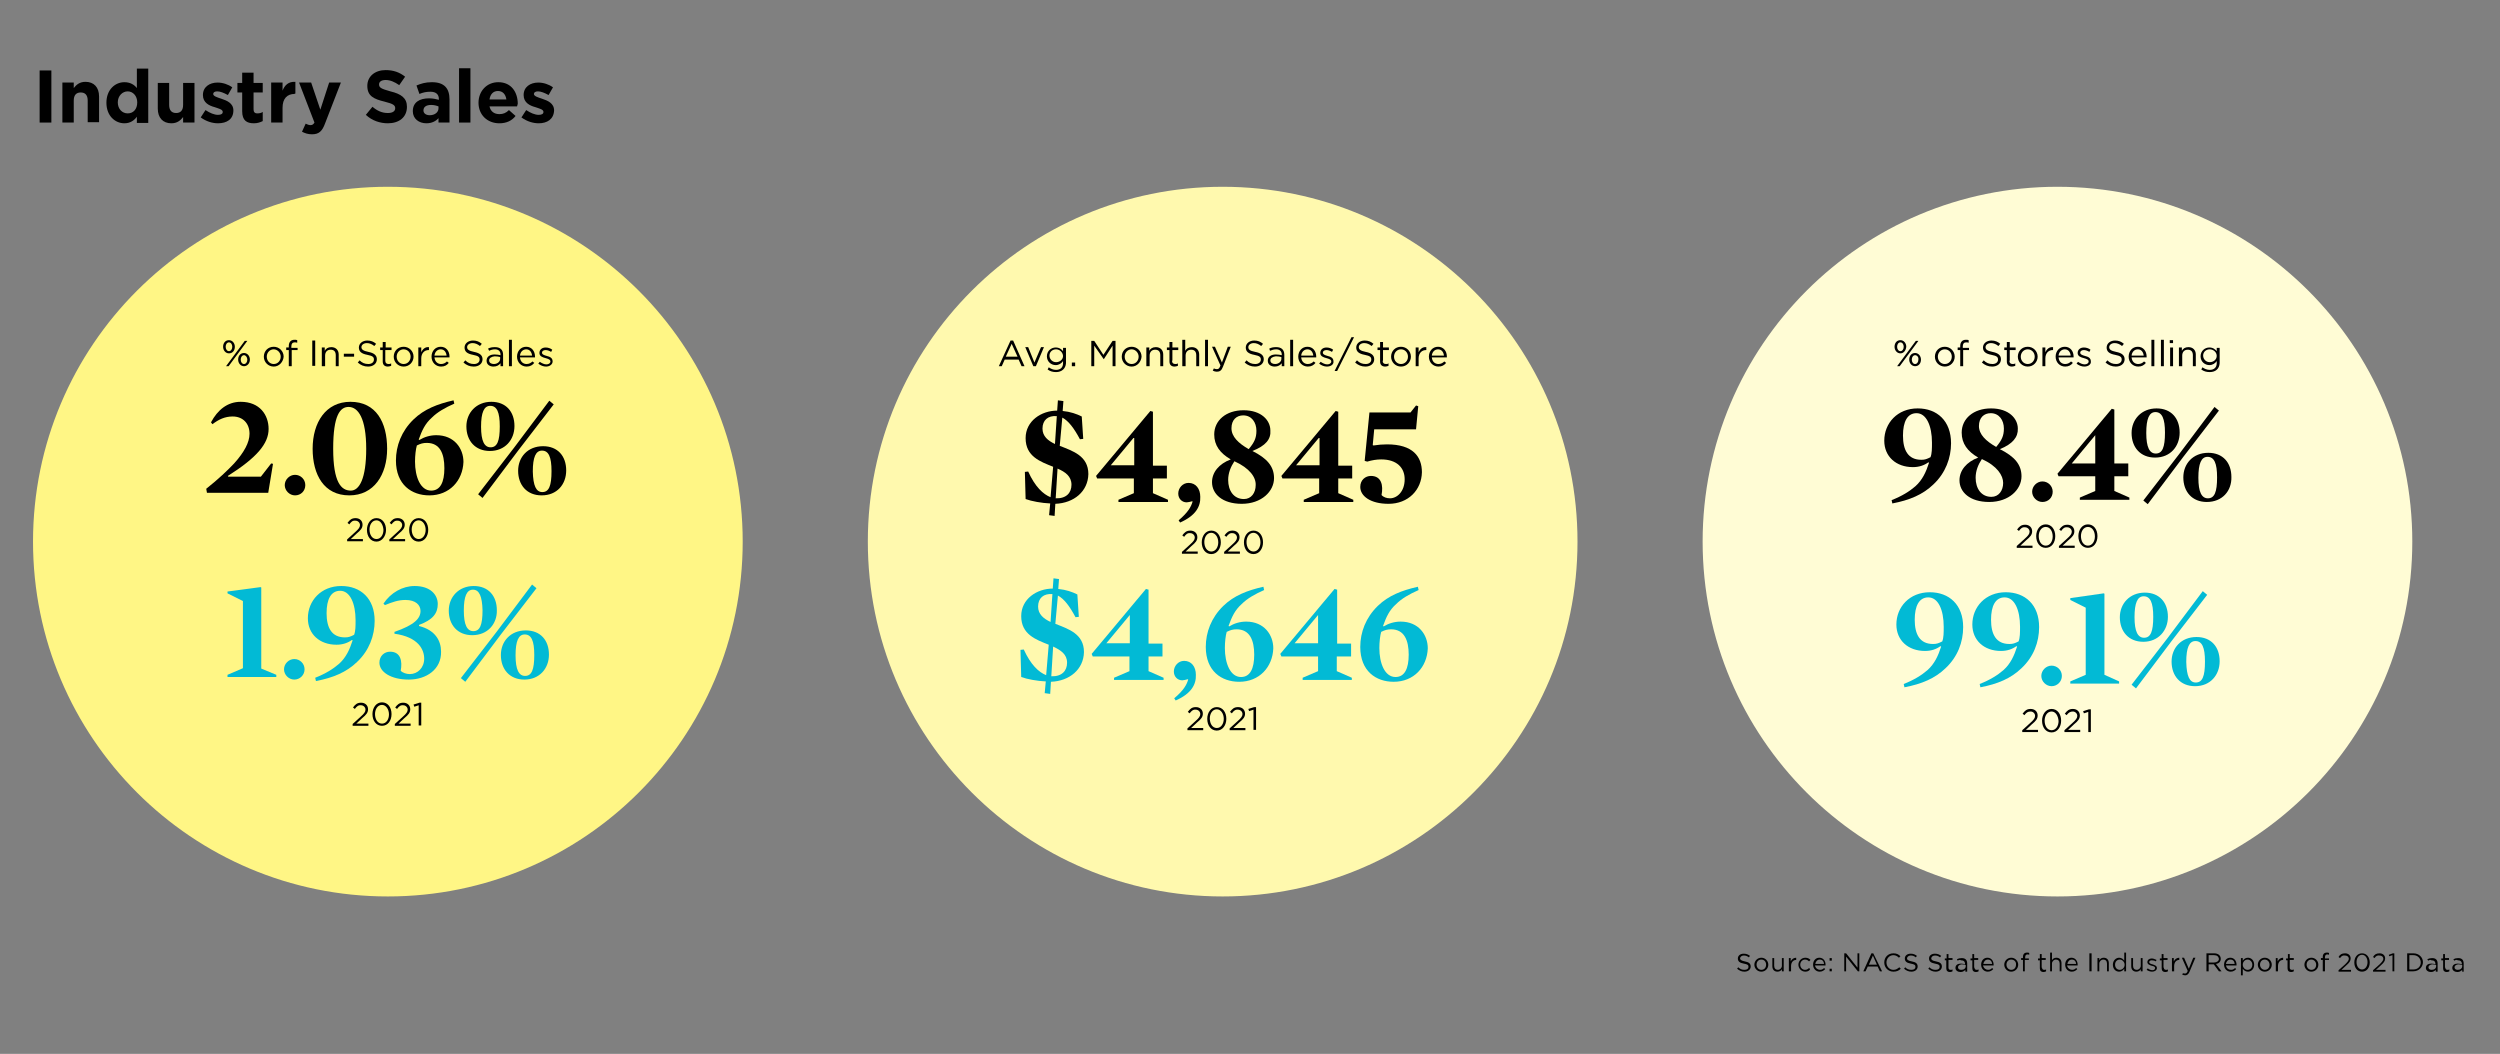 <?xml version="1.0" encoding="utf-8"?>
<!-- Generator: Adobe Illustrator 26.4.1, SVG Export Plug-In . SVG Version: 6.00 Build 0)  -->
<svg version="1.0" id="Layer_1" xmlns="http://www.w3.org/2000/svg" xmlns:xlink="http://www.w3.org/1999/xlink" x="0px" y="0px"
	 viewBox="0 0 681.3 287.2" enable-background="new 0 0 681.3 287.2" xml:space="preserve">
<rect x="0" y="0" width="681.3" height="287.2" fill="#808080" stroke="none"/>
<g>
	<defs>
		<rect id="SVGID_1_" y="11.6" width="681.3" height="264"/>
	</defs>
	<clipPath id="SVGID_00000181074042369387229130000015223584307782736782_">
		<use xlink:href="#SVGID_1_"  overflow="visible"/>
	</clipPath>
	<g clip-path="url(#SVGID_00000181074042369387229130000015223584307782736782_)">
		<defs>
			<rect id="SVGID_00000051346729708987710070000007625947979758016663_" y="11.6" width="681.3" height="264"/>
		</defs>
		<clipPath id="SVGID_00000140011175015678520580000004494588645130820507_">
			<use xlink:href="#SVGID_00000051346729708987710070000007625947979758016663_"  overflow="visible"/>
		</clipPath>
		<g clip-path="url(#SVGID_00000140011175015678520580000004494588645130820507_)">
			<g>
				<defs>
					<rect id="SVGID_00000052105643012291097210000011480978042327672735_" y="11.6" width="276.1" height="33.1"/>
				</defs>
				<clipPath id="SVGID_00000003098270306045875590000008532692462702474116_">
					<use xlink:href="#SVGID_00000052105643012291097210000011480978042327672735_"  overflow="visible"/>
				</clipPath>
				<g clip-path="url(#SVGID_00000003098270306045875590000008532692462702474116_)">
					<path d="M10.8,33.4V19.2H14v14.2H10.8z"/>
					<path d="M23.9,33.4v-6c0-1.5-0.7-2.2-1.9-2.2c-1.2,0-1.9,0.7-1.9,2.2v6H17V22.5h3.1v1.5c0.7-0.9,1.6-1.7,3.2-1.7
						c2.3,0,3.7,1.5,3.7,4v7H23.9z"/>
					<path d="M37.3,33.4v-1.6c-0.7,1-1.8,1.8-3.4,1.8c-2.5,0-4.9-2-4.9-5.6v0c0-3.6,2.4-5.6,4.9-5.6c1.6,0,2.7,0.7,3.4,1.6v-5.3h3.1
						v14.8H37.3z M37.4,27.9c0-1.8-1.2-3-2.6-3s-2.7,1.2-2.7,3v0c0,1.8,1.2,3,2.7,3S37.4,29.8,37.4,27.9L37.4,27.9z"/>
					<path d="M49.9,33.4v-1.5c-0.7,0.9-1.6,1.7-3.2,1.7c-2.3,0-3.7-1.5-3.7-4v-7h3.1v6c0,1.5,0.7,2.2,1.9,2.2c1.2,0,1.9-0.7,1.9-2.2
						v-6h3.1v10.8H49.9z"/>
					<path d="M59.4,33.6c-1.5,0-3.2-0.5-4.7-1.6l1.3-2c1.2,0.8,2.4,1.3,3.4,1.3c0.9,0,1.3-0.3,1.3-0.8v0c0-0.7-1.1-0.9-2.2-1.3
						c-1.5-0.4-3.2-1.2-3.2-3.3v0c0-2.2,1.8-3.4,4-3.4c1.4,0,2.9,0.5,4,1.3l-1.2,2.1c-1.1-0.6-2.1-1-2.9-1c-0.7,0-1.1,0.3-1.1,0.7v0
						c0,0.6,1,0.9,2.2,1.3c1.5,0.5,3.3,1.2,3.3,3.2v0C63.6,32.5,61.8,33.6,59.4,33.6z"/>
					<path d="M69.2,33.6c-1.9,0-3.2-0.7-3.2-3.3v-5.1h-1.3v-2.6H66v-2.8h3.1v2.8h2.5v2.6h-2.5v4.6c0,0.7,0.3,1.1,1,1.1
						c0.6,0,1.1-0.1,1.5-0.4v2.5C71,33.3,70.2,33.6,69.2,33.6z"/>
					<path d="M80.3,25.6c-2,0-3.3,1.2-3.3,3.8v4h-3.1V22.5H77v2.2c0.6-1.5,1.6-2.5,3.5-2.4v3.2H80.3z"/>
					<path d="M88.6,33.6c-0.8,2.2-1.7,3-3.6,3c-1.1,0-1.9-0.3-2.7-0.7l1-2.2c0.4,0.2,0.9,0.4,1.3,0.4c0.5,0,0.8-0.2,1.1-0.7
						l-4.2-10.9h3.3l2.5,7.4l2.4-7.4h3.2L88.6,33.6z"/>
					<path d="M105.7,33.6c-2.1,0-4.3-0.7-6-2.3l1.8-2.2c1.3,1.1,2.6,1.7,4.2,1.7c1.3,0,2-0.5,2-1.3v0c0-0.8-0.5-1.2-2.9-1.8
						c-2.9-0.7-4.7-1.5-4.7-4.3v0c0-2.6,2.1-4.3,5-4.3c2.1,0,3.8,0.6,5.3,1.8l-1.6,2.3c-1.3-0.9-2.5-1.4-3.7-1.4s-1.8,0.5-1.8,1.2v0
						c0,0.9,0.6,1.2,3.1,1.9c2.9,0.7,4.5,1.8,4.5,4.2v0C110.9,32,108.7,33.6,105.7,33.6z"/>
					<path d="M119.5,33.4v-1.2c-0.7,0.8-1.8,1.4-3.3,1.4c-2,0-3.7-1.2-3.7-3.3v0c0-2.4,1.8-3.5,4.4-3.5c1.1,0,1.9,0.2,2.7,0.4V27
						c0-1.3-0.8-2-2.3-2c-1.2,0-2,0.2-3,0.6l-0.8-2.3c1.2-0.5,2.4-0.9,4.2-0.9c3.4,0,4.8,1.7,4.8,4.7v6.3H119.5z M119.5,29
						c-0.5-0.2-1.2-0.4-2-0.4c-1.3,0-2.1,0.5-2.1,1.5v0c0,0.8,0.7,1.3,1.7,1.3c1.4,0,2.4-0.8,2.4-1.9V29z"/>
					<path d="M125.1,33.4V18.6h3.1v14.8H125.1z"/>
					<path d="M140.9,29h-7.5c0.3,1.4,1.3,2.1,2.7,2.1c1,0,1.8-0.3,2.6-1.1l1.8,1.6c-1,1.3-2.5,2-4.4,2c-3.3,0-5.7-2.3-5.7-5.6v0
						c0-3.1,2.2-5.6,5.4-5.6c3.6,0,5.3,2.8,5.3,5.9v0C141,28.6,141,28.7,140.9,29z M135.7,24.8c-1.3,0-2.1,0.9-2.3,2.3h4.6
						C137.8,25.7,137,24.8,135.7,24.8z"/>
					<path d="M146.8,33.6c-1.5,0-3.2-0.5-4.7-1.6l1.3-2c1.2,0.8,2.4,1.3,3.4,1.3c0.9,0,1.3-0.3,1.3-0.8v0c0-0.7-1.1-0.9-2.2-1.3
						c-1.5-0.4-3.2-1.2-3.2-3.3v0c0-2.2,1.8-3.4,4-3.4c1.4,0,2.9,0.5,4,1.3l-1.2,2.1c-1.1-0.6-2.1-1-2.9-1c-0.7,0-1.1,0.3-1.1,0.7v0
						c0,0.6,1,0.9,2.2,1.3c1.5,0.5,3.3,1.2,3.3,3.2v0C150.9,32.5,149.1,33.6,146.8,33.6z"/>
				</g>
			</g>
		</g>
		<path clip-path="url(#SVGID_00000140011175015678520580000004494588645130820507_)" fill="#FFF685" d="M105.7,244.3
			c53.4,0,96.7-43.3,96.7-96.7s-43.3-96.7-96.7-96.7S9,94.2,9,147.6S52.3,244.3,105.7,244.3"/>
		<path clip-path="url(#SVGID_00000140011175015678520580000004494588645130820507_)" fill="#FFF9AE" d="M333.2,244.3
			c53.4,0,96.7-43.3,96.7-96.7s-43.3-96.7-96.7-96.7s-96.7,43.3-96.7,96.7S279.8,244.3,333.2,244.3"/>
		<path clip-path="url(#SVGID_00000140011175015678520580000004494588645130820507_)" fill="#FFFCD5" d="M560.7,244.3
			c53.4,0,96.7-43.3,96.7-96.7s-43.3-96.7-96.7-96.7S464,94.2,464,147.6S507.3,244.3,560.7,244.3"/>
	</g>
	<g clip-path="url(#SVGID_00000181074042369387229130000015223584307782736782_)">
		<path d="M475.5,262c1.1,0.2,1.6,0.6,1.6,1.4c0,0.8-0.7,1.4-1.7,1.4c-0.8,0-1.4-0.3-2-0.8l0.3-0.4c0.5,0.5,1,0.7,1.7,0.7
			c0.7,0,1.1-0.3,1.1-0.8c0-0.5-0.2-0.7-1.3-0.9c-1.1-0.2-1.6-0.6-1.6-1.4c0-0.8,0.7-1.3,1.6-1.3c0.7,0,1.2,0.2,1.7,0.6l-0.3,0.4
			c-0.5-0.4-0.9-0.5-1.4-0.5c-0.6,0-1,0.4-1,0.8C474.2,261.5,474.5,261.8,475.5,262z"/>
		<path d="M480,264.8c-1.1,0-1.9-0.9-1.9-1.9s0.8-1.9,1.9-1.9c1.1,0,1.9,0.9,1.9,1.9C481.9,263.9,481.1,264.8,480,264.8z M480,261.5
			c-0.8,0-1.3,0.6-1.3,1.4c0,0.8,0.6,1.4,1.3,1.4c0.8,0,1.3-0.6,1.3-1.4C481.3,262.1,480.8,261.5,480,261.5z"/>
		<path d="M485.6,261.1h0.5v3.6h-0.5v-0.6c-0.2,0.4-0.6,0.7-1.2,0.7c-0.9,0-1.4-0.6-1.4-1.5v-2.2h0.5v2.1c0,0.7,0.4,1.1,1,1.1
			c0.6,0,1.1-0.5,1.1-1.1V261.1z"/>
		<path d="M488,264.7h-0.5v-3.6h0.5v0.9c0.3-0.6,0.8-1,1.5-1v0.6h0c-0.8,0-1.4,0.6-1.4,1.7V264.7z"/>
		<path d="M492,264.8c-1.1,0-1.9-0.9-1.9-1.9c0-1,0.8-1.9,1.9-1.9c0.7,0,1.1,0.3,1.4,0.6l-0.4,0.4c-0.3-0.3-0.6-0.5-1.1-0.5
			c-0.7,0-1.3,0.6-1.3,1.4c0,0.8,0.6,1.4,1.3,1.4c0.5,0,0.8-0.2,1.1-0.5l0.3,0.3C493.1,264.5,492.7,264.8,492,264.8z"/>
		<path d="M496,264.3c0.5,0,0.8-0.2,1.1-0.5l0.3,0.3c-0.4,0.4-0.8,0.7-1.5,0.7c-1,0-1.8-0.8-1.8-1.9c0-1.1,0.7-1.9,1.7-1.9
			c1.1,0,1.7,0.9,1.7,1.9c0,0,0,0.1,0,0.2h-2.9C494.8,263.9,495.4,264.3,496,264.3z M497.1,262.7c-0.1-0.7-0.4-1.2-1.2-1.2
			c-0.6,0-1.1,0.5-1.2,1.2H497.1z"/>
		<path d="M498.6,261.8v-0.7h0.6v0.7H498.6z M498.6,264.7V264h0.6v0.7H498.6z"/>
		<path d="M506.2,259.8h0.5v4.9h-0.4l-3.2-4v4h-0.5v-4.9h0.5l3.1,3.9V259.8z"/>
		<path d="M512.9,264.7h-0.6l-0.6-1.3h-2.7l-0.6,1.3h-0.6l2.2-4.9h0.5L512.9,264.7z M510.4,260.4l-1.1,2.5h2.2L510.4,260.4z"/>
		<path d="M516,264.8c-1.4,0-2.5-1.1-2.5-2.5c0-1.4,1-2.5,2.5-2.5c0.9,0,1.4,0.3,1.9,0.8l-0.4,0.4c-0.4-0.4-0.9-0.7-1.5-0.7
			c-1.1,0-1.9,0.9-1.9,2s0.8,2,1.9,2c0.7,0,1.1-0.3,1.6-0.7l0.4,0.4C517.5,264.5,516.9,264.8,516,264.8z"/>
		<path d="M521,262c1.1,0.2,1.6,0.6,1.6,1.4c0,0.8-0.7,1.4-1.7,1.4c-0.8,0-1.4-0.3-2-0.8l0.3-0.4c0.5,0.5,1,0.7,1.7,0.7
			c0.7,0,1.1-0.3,1.1-0.8c0-0.5-0.2-0.7-1.3-0.9c-1.1-0.2-1.6-0.6-1.6-1.4c0-0.8,0.7-1.3,1.6-1.3c0.7,0,1.2,0.2,1.7,0.6l-0.3,0.4
			c-0.5-0.4-0.9-0.5-1.4-0.5c-0.6,0-1,0.4-1,0.8C519.7,261.5,519.9,261.8,521,262z"/>
		<path d="M527.6,262c1.1,0.2,1.6,0.6,1.6,1.4c0,0.8-0.7,1.4-1.7,1.4c-0.8,0-1.4-0.3-2-0.8l0.3-0.4c0.5,0.5,1,0.7,1.7,0.7
			c0.7,0,1.1-0.3,1.1-0.8c0-0.5-0.2-0.7-1.3-0.9c-1.1-0.2-1.6-0.6-1.6-1.4c0-0.8,0.7-1.3,1.6-1.3c0.7,0,1.2,0.2,1.7,0.6l-0.3,0.4
			c-0.5-0.4-0.9-0.5-1.4-0.5c-0.6,0-1,0.4-1,0.8C526.3,261.5,526.5,261.8,527.6,262z"/>
		<path d="M531,263.7c0,0.4,0.2,0.6,0.6,0.6c0.2,0,0.3,0,0.5-0.1v0.5c-0.2,0.1-0.4,0.2-0.7,0.2c-0.6,0-1-0.3-1-1v-2.2H530v-0.5h0.5
			V260h0.5v1.1h1.1v0.5H531V263.7z"/>
		<path d="M533.5,261.8l-0.2-0.4c0.4-0.2,0.8-0.3,1.3-0.3c1,0,1.5,0.5,1.5,1.5v2.2h-0.5v-0.5c-0.3,0.3-0.7,0.6-1.3,0.6
			c-0.7,0-1.4-0.4-1.4-1.1c0-0.8,0.6-1.2,1.5-1.2c0.5,0,0.8,0.1,1.1,0.2v-0.1c0-0.7-0.4-1-1.1-1
			C534.2,261.5,533.8,261.6,533.5,261.8z M533.6,263.6c0,0.5,0.4,0.7,0.9,0.7c0.7,0,1.2-0.4,1.2-1V263c-0.3-0.1-0.6-0.2-1.1-0.2
			C533.9,262.9,533.6,263.2,533.6,263.6z"/>
		<path d="M538.1,263.7c0,0.4,0.2,0.6,0.6,0.6c0.2,0,0.3,0,0.5-0.1v0.5c-0.2,0.1-0.4,0.2-0.7,0.2c-0.6,0-1-0.3-1-1v-2.2h-0.5v-0.5
			h0.5V260h0.5v1.1h1.1v0.5h-1.1V263.7z"/>
		<path d="M541.8,264.3c0.5,0,0.8-0.2,1.1-0.5l0.3,0.3c-0.4,0.4-0.8,0.7-1.5,0.7c-1,0-1.8-0.8-1.8-1.9c0-1.1,0.7-1.9,1.7-1.9
			c1.1,0,1.7,0.9,1.7,1.9c0,0,0,0.1,0,0.2h-2.9C540.6,263.9,541.2,264.3,541.8,264.3z M542.9,262.7c-0.1-0.7-0.4-1.2-1.2-1.2
			c-0.6,0-1.1,0.5-1.2,1.2H542.9z"/>
		<path d="M548.1,264.8c-1.1,0-1.9-0.9-1.9-1.9s0.8-1.9,1.9-1.9c1.1,0,1.9,0.9,1.9,1.9C550,263.9,549.2,264.8,548.1,264.8z
			 M548.1,261.5c-0.8,0-1.3,0.6-1.3,1.4c0,0.8,0.6,1.4,1.3,1.4c0.8,0,1.3-0.6,1.3-1.4C549.5,262.1,548.9,261.5,548.1,261.5z"/>
		<path d="M552.9,261.1v0.5h-1.1v3.1h-0.5v-3.1h-0.5v-0.5h0.5v-0.3c0-0.8,0.4-1.2,1.1-1.2c0.3,0,0.4,0,0.6,0.1v0.5
			c-0.2-0.1-0.3-0.1-0.5-0.1c-0.4,0-0.6,0.3-0.6,0.8v0.3H552.9z"/>
		<path d="M556.5,263.7c0,0.4,0.2,0.6,0.6,0.6c0.2,0,0.3,0,0.5-0.1v0.5c-0.2,0.1-0.4,0.2-0.7,0.2c-0.6,0-1-0.3-1-1v-2.2h-0.5v-0.5
			h0.5V260h0.5v1.1h1.1v0.5h-1.1V263.7z"/>
		<path d="M559.2,264.7h-0.5v-5.1h0.5v2.1c0.2-0.4,0.6-0.7,1.2-0.7c0.9,0,1.4,0.6,1.4,1.5v2.2h-0.5v-2.1c0-0.7-0.4-1.1-1-1.1
			c-0.6,0-1.1,0.5-1.1,1.1V264.7z"/>
		<path d="M564.7,264.3c0.5,0,0.8-0.2,1.1-0.5l0.3,0.3c-0.4,0.4-0.8,0.7-1.5,0.7c-1,0-1.8-0.8-1.8-1.9c0-1.1,0.7-1.9,1.7-1.9
			c1.1,0,1.7,0.9,1.7,1.9c0,0,0,0.1,0,0.2h-2.9C563.5,263.9,564.1,264.3,564.7,264.3z M565.8,262.7c-0.1-0.7-0.4-1.2-1.2-1.2
			c-0.6,0-1.1,0.5-1.2,1.2H565.8z"/>
		<path d="M570,259.8v4.9h-0.6v-4.9H570z"/>
		<path d="M572.1,264.7h-0.5v-3.6h0.5v0.6c0.2-0.4,0.6-0.7,1.2-0.7c0.9,0,1.4,0.6,1.4,1.5v2.2h-0.5v-2.1c0-0.7-0.4-1.1-1-1.1
			c-0.6,0-1.1,0.5-1.1,1.1V264.7z"/>
		<path d="M578.9,264.7V264c-0.3,0.4-0.7,0.8-1.4,0.8c-0.9,0-1.7-0.7-1.7-1.9c0-1.2,0.9-1.9,1.7-1.9c0.7,0,1.1,0.4,1.4,0.8v-2.2h0.5
			v5.1H578.9z M577.7,261.5c-0.7,0-1.3,0.5-1.3,1.4c0,0.9,0.6,1.4,1.3,1.4c0.7,0,1.3-0.6,1.3-1.4C579,262.1,578.3,261.5,577.7,261.5
			z"/>
		<path d="M583.4,261.1h0.5v3.6h-0.5v-0.6c-0.2,0.4-0.6,0.7-1.2,0.7c-0.9,0-1.4-0.6-1.4-1.5v-2.2h0.5v2.1c0,0.7,0.4,1.1,1,1.1
			c0.6,0,1.1-0.5,1.1-1.1V261.1z"/>
		<path d="M586.5,264.8c-0.5,0-1.1-0.2-1.5-0.5l0.3-0.4c0.4,0.3,0.8,0.5,1.3,0.5c0.4,0,0.7-0.2,0.7-0.6v0c0-0.4-0.4-0.5-0.9-0.6
			c-0.6-0.2-1.2-0.4-1.2-1v0c0-0.6,0.5-1,1.2-1c0.4,0,0.9,0.2,1.3,0.4l-0.2,0.4c-0.3-0.2-0.7-0.3-1.1-0.3c-0.4,0-0.7,0.2-0.7,0.5v0
			c0,0.3,0.4,0.5,0.9,0.6c0.6,0.2,1.2,0.4,1.2,1v0C587.8,264.4,587.2,264.8,586.5,264.8z"/>
		<path d="M589.7,263.7c0,0.4,0.2,0.6,0.6,0.6c0.2,0,0.3,0,0.5-0.1v0.5c-0.2,0.1-0.4,0.2-0.7,0.2c-0.6,0-1-0.3-1-1v-2.2h-0.5v-0.5
			h0.5V260h0.5v1.1h1.1v0.5h-1.1V263.7z"/>
		<path d="M592.4,264.7h-0.5v-3.6h0.5v0.9c0.3-0.6,0.8-1,1.5-1v0.6h0c-0.8,0-1.4,0.6-1.4,1.7V264.7z"/>
		<path d="M596.7,264.8c-0.3,0.7-0.7,1-1.2,1c-0.3,0-0.5-0.1-0.8-0.2l0.2-0.4c0.2,0.1,0.3,0.1,0.6,0.1c0.3,0,0.5-0.2,0.7-0.7
			l-1.6-3.6h0.6l1.3,3l1.2-3h0.6L596.7,264.8z"/>
		<path d="M604.7,264.7l-1.4-1.9h-1.4v1.9h-0.6v-4.9h2.1c1.1,0,1.8,0.6,1.8,1.5c0,0.8-0.6,1.3-1.3,1.4l1.5,2H604.7z M603.4,260.3
			h-1.5v2h1.5c0.7,0,1.3-0.4,1.3-1C604.6,260.7,604.2,260.3,603.4,260.3z"/>
		<path d="M608,264.3c0.5,0,0.8-0.2,1.1-0.5l0.3,0.3c-0.4,0.4-0.8,0.7-1.5,0.7c-1,0-1.8-0.8-1.8-1.9c0-1.1,0.7-1.9,1.7-1.9
			c1.1,0,1.7,0.9,1.7,1.9c0,0,0,0.1,0,0.2h-2.9C606.8,263.9,607.3,264.3,608,264.3z M609,262.7c-0.1-0.7-0.4-1.2-1.2-1.2
			c-0.6,0-1.1,0.5-1.2,1.2H609z"/>
		<path d="M612.6,264.8c-0.7,0-1.1-0.4-1.4-0.8v1.8h-0.5v-4.7h0.5v0.7c0.3-0.4,0.7-0.8,1.4-0.8c0.9,0,1.7,0.7,1.7,1.9
			C614.3,264.1,613.5,264.8,612.6,264.8z M612.5,261.5c-0.7,0-1.3,0.6-1.3,1.4c0,0.8,0.6,1.4,1.3,1.4c0.7,0,1.3-0.5,1.3-1.4
			C613.8,262.1,613.2,261.5,612.5,261.5z"/>
		<path d="M617.2,264.8c-1.1,0-1.9-0.9-1.9-1.9s0.8-1.9,1.9-1.9c1.1,0,1.9,0.9,1.9,1.9C619.1,263.9,618.3,264.8,617.2,264.8z
			 M617.2,261.5c-0.8,0-1.3,0.6-1.3,1.4c0,0.8,0.6,1.4,1.3,1.4c0.8,0,1.3-0.6,1.3-1.4C618.5,262.1,617.9,261.5,617.2,261.5z"/>
		<path d="M620.7,264.7h-0.5v-3.6h0.5v0.9c0.3-0.6,0.8-1,1.5-1v0.6h0c-0.8,0-1.4,0.6-1.4,1.7V264.7z"/>
		<path d="M624,263.7c0,0.4,0.2,0.6,0.6,0.6c0.2,0,0.3,0,0.5-0.1v0.5c-0.2,0.1-0.4,0.2-0.7,0.2c-0.6,0-1-0.3-1-1v-2.2H623v-0.5h0.5
			V260h0.5v1.1h1.1v0.5H624V263.7z"/>
		<path d="M629.9,264.8c-1.1,0-1.9-0.9-1.9-1.9s0.8-1.9,1.9-1.9c1.1,0,1.9,0.9,1.9,1.9C631.8,263.9,631,264.8,629.9,264.8z
			 M629.9,261.5c-0.8,0-1.3,0.6-1.3,1.4c0,0.8,0.6,1.4,1.3,1.4c0.8,0,1.3-0.6,1.3-1.4C631.2,262.1,630.6,261.5,629.9,261.5z"/>
		<path d="M634.7,261.1v0.5h-1.1v3.1H633v-3.1h-0.5v-0.5h0.5v-0.3c0-0.8,0.4-1.2,1.1-1.2c0.3,0,0.4,0,0.6,0.1v0.5
			c-0.2-0.1-0.3-0.1-0.5-0.1c-0.4,0-0.6,0.3-0.6,0.8v0.3H634.7z"/>
		<path d="M637.7,261.1l-0.4-0.3c0.4-0.7,0.9-1,1.8-1c0.9,0,1.5,0.6,1.5,1.4c0,0.7-0.4,1.2-1.2,1.9l-1.3,1.2h2.6v0.5h-3.4v-0.4
			l1.8-1.6c0.7-0.7,1-1.1,1-1.5c0-0.6-0.5-0.9-1-0.9C638.5,260.3,638.1,260.5,637.7,261.1z"/>
		<path d="M643.7,264.8c-1.3,0-2.1-1.1-2.1-2.5s0.8-2.5,2.1-2.5c1.3,0,2.1,1.1,2.1,2.5S645,264.8,643.7,264.8z M643.7,260.2
			c-0.9,0-1.5,0.9-1.5,2c0,1.1,0.6,2,1.5,2c0.9,0,1.5-0.9,1.5-2S644.6,260.2,643.7,260.2z"/>
		<path d="M647.1,261.1l-0.4-0.3c0.4-0.7,0.9-1,1.8-1c0.9,0,1.5,0.6,1.5,1.4c0,0.7-0.4,1.2-1.2,1.9l-1.3,1.2h2.6v0.5h-3.4v-0.4
			l1.8-1.6c0.7-0.7,1-1.1,1-1.5c0-0.6-0.5-0.9-1-0.9C647.9,260.3,647.5,260.5,647.1,261.1z"/>
		<path d="M652.1,259.8h0.4v4.9H652v-4.4l-0.9,0.3l-0.1-0.4L652.1,259.8z"/>
		<path d="M657.7,264.7H656v-4.9h1.7c1.5,0,2.6,1.1,2.6,2.4S659.2,264.7,657.7,264.7z M657.7,260.3h-1.1v3.9h1.1c1.2,0,2-0.8,2-1.9
			S658.9,260.3,657.7,260.3z"/>
		<path d="M661.7,261.8l-0.2-0.4c0.4-0.2,0.8-0.3,1.3-0.3c1,0,1.5,0.5,1.5,1.5v2.2h-0.5v-0.5c-0.3,0.3-0.7,0.6-1.3,0.6
			c-0.7,0-1.4-0.4-1.4-1.1c0-0.8,0.6-1.2,1.5-1.2c0.5,0,0.8,0.1,1.1,0.2v-0.1c0-0.7-0.4-1-1.1-1
			C662.4,261.5,662.1,261.6,661.7,261.8z M661.8,263.6c0,0.5,0.4,0.7,0.9,0.7c0.7,0,1.2-0.4,1.2-1V263c-0.3-0.1-0.6-0.2-1.1-0.2
			C662.2,262.9,661.8,263.2,661.8,263.6z"/>
		<path d="M666.4,263.7c0,0.4,0.2,0.6,0.6,0.6c0.2,0,0.3,0,0.5-0.1v0.5c-0.2,0.1-0.4,0.2-0.7,0.2c-0.6,0-1-0.3-1-1v-2.2h-0.5v-0.5
			h0.5V260h0.5v1.1h1.1v0.5h-1.1V263.7z"/>
		<path d="M668.8,261.8l-0.2-0.4c0.4-0.2,0.8-0.3,1.3-0.3c1,0,1.5,0.5,1.5,1.5v2.2H671v-0.5c-0.3,0.3-0.7,0.6-1.3,0.6
			c-0.7,0-1.4-0.4-1.4-1.1c0-0.8,0.6-1.2,1.5-1.2c0.5,0,0.8,0.1,1.1,0.2v-0.1c0-0.7-0.4-1-1.1-1
			C669.5,261.5,669.2,261.6,668.8,261.8z M668.9,263.6c0,0.5,0.4,0.7,0.9,0.7c0.7,0,1.2-0.4,1.2-1V263c-0.3-0.1-0.6-0.2-1.1-0.2
			C669.3,262.9,668.9,263.2,668.9,263.6z"/>
	</g>
	<g clip-path="url(#SVGID_00000181074042369387229130000015223584307782736782_)">
		<path d="M551.7,194.9l-0.5-0.4c0.6-0.8,1.1-1.3,2.2-1.3c1.1,0,1.9,0.7,1.9,1.8c0,0.9-0.5,1.5-1.6,2.4l-1.6,1.5h3.3v0.6h-4.3V199
			l2.2-2c0.9-0.8,1.3-1.3,1.3-1.9c0-0.7-0.6-1.2-1.2-1.2C552.6,193.9,552.2,194.2,551.7,194.9z"/>
		<path d="M559.1,199.6c-1.6,0-2.6-1.4-2.6-3.2c0-1.7,1-3.2,2.6-3.2c1.6,0,2.6,1.4,2.6,3.2C561.7,198.1,560.7,199.6,559.1,199.6z
			 M559.1,193.9c-1.2,0-1.9,1.2-1.9,2.5c0,1.4,0.7,2.6,1.9,2.6s1.9-1.2,1.9-2.5C560.9,195.1,560.2,193.9,559.1,193.9z"/>
		<path d="M563.2,194.9l-0.5-0.4c0.6-0.8,1.1-1.3,2.2-1.3c1.1,0,1.9,0.7,1.9,1.8c0,0.9-0.5,1.5-1.6,2.4l-1.6,1.5h3.3v0.6h-4.3V199
			l2.2-2c0.9-0.8,1.3-1.3,1.3-1.9c0-0.7-0.6-1.2-1.2-1.2C564.2,193.9,563.7,194.2,563.2,194.9z"/>
		<path d="M569.3,193.3h0.5v6.2h-0.7V194l-1.2,0.4l-0.2-0.6L569.3,193.3z"/>
	</g>
	<g clip-path="url(#SVGID_00000181074042369387229130000015223584307782736782_)">
		<path fill="#02BAD5" d="M530.2,182.1c-2.9,2.8-6.5,4.3-11.2,5.2l-0.2-0.9c2.8-1.1,4.9-2.4,6.5-3.8c1.9-1.7,2.9-3.9,3.7-6.4
			l-0.2-0.1c-1.1,0.8-2.5,1.3-4.2,1.3c-4.6,0-7.8-2.9-7.8-7.2c0-4.8,3.6-8.8,9.1-8.8c5.3,0,9.1,3.4,9.1,9.5
			C535,175,533.5,179,530.2,182.1z M525.5,162.8c-2.5,0-3.7,2.3-3.7,6.1c0,4,1.4,6.6,5,6.6c1,0,1.5-0.2,2.5-0.7c0.4-1,0.4-2.4,0.4-4
			C529.7,166.2,528.2,162.8,525.5,162.8z"/>
		<path fill="#02BAD5" d="M550.9,182.1c-2.9,2.8-6.5,4.3-11.2,5.2l-0.2-0.9c2.8-1.1,4.9-2.4,6.5-3.8c1.9-1.7,2.9-3.9,3.7-6.4
			l-0.2-0.1c-1.1,0.8-2.5,1.3-4.2,1.3c-4.6,0-7.8-2.9-7.8-7.2c0-4.8,3.6-8.8,9.1-8.8c5.3,0,9.1,3.4,9.1,9.5
			C555.7,175,554.2,179,550.9,182.1z M546.3,162.8c-2.5,0-3.7,2.3-3.7,6.1c0,4,1.4,6.6,5,6.6c1,0,1.5-0.2,2.5-0.7
			c0.4-1,0.4-2.4,0.4-4C550.5,166.2,549,162.8,546.3,162.8z"/>
		<path fill="#02BAD5" d="M559.1,187c-1.5,0-2.8-1.3-2.8-2.8s1.3-2.8,2.8-2.8c1.5,0,2.8,1.2,2.8,2.8S560.6,187,559.1,187z"/>
		<path fill="#02BAD5" d="M577.5,185.7v0.6h-13.3v-0.6l4.2-1.8v-18.3l-4.2-2.1v-0.5l9.1-1.3l0.2,0.1v22.1L577.5,185.7z"/>
		<path fill="#02BAD5" d="M584.1,174.9c-4,0-6.4-2.8-6.4-6.7c0-3.7,2.7-6.7,6.8-6.7c4,0,6.3,2.7,6.3,6.6
			C590.8,171.8,588.2,174.9,584.1,174.9z M590.7,173.9l9.6-12.8l1.2,1l-9.7,12.6l-9.7,12.9l-1.2-1L590.7,173.9z M584.2,162.5
			c-1.7,0-2.5,1.8-2.5,5.7c0,3.9,0.9,5.6,2.6,5.6c1.8,0,2.5-1.7,2.5-5.7C586.8,164.2,586,162.5,584.2,162.5z M598.2,187
			c-4,0-6.4-2.8-6.4-6.7c0-3.7,2.6-6.7,6.8-6.7c4,0,6.3,2.7,6.3,6.6C604.9,183.9,602.4,187,598.2,187z M598.4,186
			c1.8,0,2.5-1.7,2.5-5.7c0-3.9-0.8-5.6-2.6-5.6c-1.7,0-2.5,1.8-2.5,5.7C595.9,184.3,596.7,186,598.4,186z"/>
	</g>
	<g clip-path="url(#SVGID_00000181074042369387229130000015223584307782736782_)">
		<path d="M550.2,144.7l-0.5-0.4c0.6-0.8,1.1-1.3,2.2-1.3c1.1,0,1.9,0.7,1.9,1.8c0,0.9-0.5,1.5-1.6,2.4l-1.6,1.5h3.3v0.6h-4.3v-0.5
			l2.2-2c0.9-0.8,1.3-1.3,1.3-1.9c0-0.7-0.6-1.2-1.2-1.2C551.1,143.6,550.7,144,550.2,144.7z"/>
		<path d="M557.5,149.3c-1.6,0-2.6-1.4-2.6-3.2c0-1.7,1-3.2,2.6-3.2c1.6,0,2.6,1.4,2.6,3.2C560.1,147.9,559.1,149.3,557.5,149.3z
			 M557.5,143.6c-1.2,0-1.9,1.2-1.9,2.5c0,1.4,0.7,2.6,1.9,2.6s1.9-1.2,1.9-2.5C559.4,144.8,558.7,143.6,557.5,143.6z"/>
		<path d="M561.7,144.7l-0.5-0.4c0.6-0.8,1.1-1.3,2.2-1.3c1.1,0,1.9,0.7,1.9,1.8c0,0.9-0.5,1.5-1.6,2.4l-1.6,1.5h3.3v0.6h-4.3v-0.5
			l2.2-2c0.9-0.8,1.3-1.3,1.3-1.9c0-0.7-0.6-1.2-1.2-1.2C562.6,143.6,562.2,144,561.7,144.7z"/>
		<path d="M569,149.3c-1.6,0-2.6-1.4-2.6-3.2c0-1.7,1-3.2,2.6-3.2c1.6,0,2.6,1.4,2.6,3.2C571.6,147.9,570.6,149.3,569,149.3z
			 M569,143.6c-1.2,0-1.9,1.2-1.9,2.5c0,1.4,0.7,2.6,1.9,2.6s1.9-1.2,1.9-2.5C570.9,144.8,570.2,143.6,569,143.6z"/>
	</g>
	<g clip-path="url(#SVGID_00000181074042369387229130000015223584307782736782_)">
		<path d="M526.9,132c-2.9,2.8-6.5,4.3-11.2,5.2l-0.2-0.9c2.8-1.1,4.9-2.4,6.5-3.8c1.9-1.7,2.9-3.9,3.7-6.4l-0.2-0.1
			c-1.1,0.8-2.5,1.3-4.2,1.3c-4.6,0-7.8-2.9-7.8-7.2c0-4.8,3.6-8.8,9.1-8.8c5.3,0,9.1,3.4,9.1,9.5
			C531.7,124.8,530.2,128.9,526.9,132z M522.3,112.6c-2.5,0-3.7,2.3-3.7,6.1c0,4,1.4,6.6,5,6.6c1,0,1.5-0.2,2.5-0.7
			c0.4-1,0.4-2.4,0.4-4C526.5,116.1,525,112.6,522.3,112.6z"/>
		<path d="M545,122.4c4,2,5.9,4.2,5.9,7.4c0,3.6-3.4,7-8.8,7c-5.3,0-8.1-2.7-8.1-5.9c0-2.7,1.9-5,5.1-6.2c-2.9-1.7-4.5-3.8-4.5-6.8
			c0-3.8,3.2-6.6,8-6.6c4.9,0,7.3,2.8,7.3,5.5C550,119.1,548.5,121,545,122.4z M540.1,125.1c-1,1.5-1.7,3.2-1.7,5.1
			c0,2.9,1.5,5.2,4.3,5.2c2,0,3.2-1.7,3.2-3.8C545.9,129.6,544.3,127,540.1,125.1z M544,121.8c1.5-1.8,2.1-3,2.1-5
			c0-2.3-1.3-4.2-3.6-4.2c-1.8,0-3.2,1.2-3.2,3.5C539.3,118.4,541.2,120.2,544,121.8z"/>
		<path d="M556.6,136.8c-1.5,0-2.8-1.3-2.8-2.8s1.3-2.8,2.8-2.8c1.5,0,2.8,1.2,2.8,2.8S558.2,136.8,556.6,136.8z"/>
		<path d="M576.2,129.8v4l4.1,1.8v0.6h-13.5v-0.6l4.2-1.8v-4h-10l-0.3-0.7l14.8-17.7l0.7,0.2v14.7h3.8v3.5H576.2z M571,118.6
			L571,118.6l-6.4,7.7h6.4V118.6z"/>
		<path d="M587.3,124.7c-4,0-6.4-2.8-6.4-6.7c0-3.7,2.7-6.7,6.8-6.7c4,0,6.3,2.7,6.3,6.6C594,121.6,591.5,124.7,587.3,124.7z
			 M593.9,123.7l9.6-12.8l1.2,1l-9.7,12.6l-9.7,12.9l-1.2-1L593.9,123.7z M587.4,112.3c-1.7,0-2.5,1.8-2.5,5.7
			c0,3.9,0.9,5.6,2.6,5.6c1.8,0,2.5-1.7,2.5-5.7C590,114.1,589.2,112.3,587.4,112.3z M601.4,136.8c-4,0-6.4-2.8-6.4-6.7
			c0-3.7,2.6-6.7,6.8-6.7c4,0,6.3,2.7,6.3,6.6C608.2,133.8,605.6,136.8,601.4,136.8z M601.7,135.8c1.8,0,2.5-1.7,2.5-5.7
			c0-3.9-0.8-5.6-2.6-5.6c-1.7,0-2.5,1.8-2.5,5.7C599.1,134.1,600,135.8,601.7,135.8z"/>
	</g>
	<g clip-path="url(#SVGID_00000181074042369387229130000015223584307782736782_)">
		<path d="M517.9,96.3c-0.9,0-1.6-0.8-1.6-1.8c0-1,0.6-1.8,1.6-1.8c0.9,0,1.6,0.8,1.6,1.8C519.4,95.5,518.8,96.3,517.9,96.3z
			 M517.9,93.3c-0.5,0-0.9,0.5-0.9,1.2c0,0.7,0.4,1.2,0.9,1.2c0.5,0,0.9-0.5,0.9-1.2C518.8,93.8,518.4,93.3,517.9,93.3z M517.7,99.8
			H517l5.1-6.9h0.7L517.7,99.8z M521.9,99.8c-0.9,0-1.6-0.8-1.6-1.8c0-1,0.6-1.8,1.6-1.8c0.9,0,1.6,0.8,1.6,1.8
			C523.5,99,522.9,99.8,521.9,99.8z M521.9,96.8c-0.5,0-0.9,0.5-0.9,1.2c0,0.7,0.4,1.2,0.9,1.2c0.5,0,0.9-0.5,0.9-1.2
			C522.9,97.4,522.5,96.8,521.9,96.8z"/>
		<path d="M530,99.9c-1.5,0-2.7-1.2-2.7-2.7s1.1-2.7,2.7-2.7c1.5,0,2.7,1.2,2.7,2.7C532.7,98.6,531.6,99.9,530,99.9z M530,95.2
			c-1.1,0-1.9,0.9-1.9,2c0,1.1,0.8,2,1.9,2c1.1,0,1.9-0.9,1.9-2C531.9,96.1,531.1,95.2,530,95.2z"/>
		<path d="M536.6,94.7v0.7H535v4.4h-0.8v-4.4h-0.7v-0.7h0.7v-0.4c0-1.1,0.6-1.7,1.5-1.7c0.4,0,0.6,0,0.8,0.1v0.7
			c-0.3-0.1-0.5-0.1-0.7-0.1c-0.6,0-0.9,0.4-0.9,1.1v0.4H536.6z"/>
		<path d="M543,95.9c1.5,0.3,2.3,0.9,2.3,2c0,1.2-1,2-2.4,2c-1.1,0-2-0.4-2.8-1.1l0.5-0.6c0.7,0.7,1.4,1,2.4,1
			c0.9,0,1.5-0.5,1.5-1.2c0-0.7-0.3-1-1.8-1.3c-1.6-0.3-2.3-0.9-2.3-2c0-1.1,1-1.9,2.3-1.9c1,0,1.7,0.3,2.4,0.9l-0.5,0.6
			c-0.6-0.5-1.3-0.8-2-0.8c-0.9,0-1.5,0.5-1.5,1.1C541.1,95.2,541.5,95.6,543,95.9z"/>
		<path d="M547.6,98.3c0,0.6,0.3,0.9,0.9,0.9c0.3,0,0.5,0,0.7-0.2v0.7c-0.3,0.1-0.6,0.2-0.9,0.2c-0.8,0-1.4-0.4-1.4-1.4v-3.1h-0.7
			v-0.7h0.7v-1.5h0.8v1.5h1.6v0.7h-1.6V98.3z"/>
		<path d="M552.6,99.9c-1.5,0-2.7-1.2-2.7-2.7s1.1-2.7,2.7-2.7c1.5,0,2.7,1.2,2.7,2.7C555.3,98.6,554.2,99.9,552.6,99.9z
			 M552.6,95.2c-1.1,0-1.9,0.9-1.9,2c0,1.1,0.8,2,1.9,2c1.1,0,1.9-0.9,1.9-2C554.5,96.1,553.7,95.2,552.6,95.2z"/>
		<path d="M557.4,99.8h-0.8v-5.1h0.8V96c0.4-0.9,1.1-1.5,2.1-1.4v0.8h-0.1c-1.1,0-2,0.8-2,2.3V99.8z"/>
		<path d="M562.8,99.2c0.7,0,1.2-0.3,1.6-0.7l0.5,0.4c-0.5,0.6-1.1,1-2.1,1c-1.4,0-2.6-1.1-2.6-2.7c0-1.5,1-2.7,2.5-2.7
			c1.5,0,2.4,1.2,2.4,2.7c0,0.1,0,0.1,0,0.2H561C561.1,98.6,561.9,99.2,562.8,99.2z M564.3,96.9c-0.1-0.9-0.6-1.7-1.6-1.7
			c-0.9,0-1.6,0.7-1.7,1.7H564.3z"/>
		<path d="M568,99.9c-0.7,0-1.5-0.3-2.1-0.8l0.4-0.5c0.6,0.4,1.2,0.7,1.8,0.7c0.6,0,1.1-0.3,1.1-0.8v0c0-0.5-0.6-0.7-1.3-0.9
			c-0.8-0.2-1.7-0.5-1.7-1.4v0c0-0.9,0.7-1.5,1.7-1.5c0.6,0,1.3,0.2,1.8,0.6l-0.3,0.6c-0.5-0.3-1-0.5-1.5-0.5c-0.6,0-1,0.3-1,0.7v0
			c0,0.5,0.6,0.7,1.3,0.9c0.8,0.2,1.6,0.5,1.6,1.5v0C569.9,99.3,569.1,99.9,568,99.9z"/>
		<path d="M576.7,95.9c1.5,0.3,2.3,0.9,2.3,2c0,1.2-1,2-2.4,2c-1.1,0-2-0.4-2.8-1.1l0.5-0.6c0.7,0.7,1.4,1,2.4,1
			c0.9,0,1.5-0.5,1.5-1.2c0-0.7-0.3-1-1.8-1.3c-1.6-0.3-2.3-0.9-2.3-2c0-1.1,1-1.9,2.3-1.9c1,0,1.7,0.3,2.4,0.9l-0.5,0.6
			c-0.6-0.5-1.3-0.8-2-0.8c-0.9,0-1.5,0.5-1.5,1.1C574.8,95.2,575.2,95.6,576.7,95.9z"/>
		<path d="M582.7,99.2c0.7,0,1.2-0.3,1.6-0.7l0.5,0.4c-0.5,0.6-1.1,1-2.1,1c-1.4,0-2.6-1.1-2.6-2.7c0-1.5,1-2.7,2.5-2.7
			c1.5,0,2.4,1.2,2.4,2.7c0,0.1,0,0.1,0,0.2h-4.1C581,98.6,581.8,99.2,582.7,99.2z M584.2,96.9c-0.1-0.9-0.6-1.7-1.6-1.7
			c-0.9,0-1.6,0.7-1.7,1.7H584.2z"/>
		<path d="M586.3,99.8v-7.2h0.8v7.2H586.3z"/>
		<path d="M588.9,99.8v-7.2h0.8v7.2H588.9z"/>
		<path d="M591.3,93.5v-0.8h0.9v0.8H591.3z M591.4,99.8v-5.1h0.8v5.1H591.4z"/>
		<path d="M594.6,99.8h-0.8v-5.1h0.8v0.9c0.3-0.6,0.9-1,1.8-1c1.2,0,2,0.8,2,2v3.2h-0.8v-3c0-1-0.5-1.5-1.4-1.5
			c-0.9,0-1.5,0.6-1.5,1.6V99.8z"/>
		<path d="M602.2,101.4c-0.9,0-1.6-0.2-2.3-0.7l0.3-0.6c0.6,0.4,1.2,0.7,2,0.7c1.1,0,1.9-0.6,1.9-1.8v-0.6c-0.4,0.6-1.1,1.1-2,1.1
			c-1.2,0-2.4-0.9-2.4-2.4c0-1.5,1.2-2.4,2.4-2.4c1,0,1.6,0.5,2,1v-0.9h0.8v4.2C604.8,100.5,603.8,101.4,602.2,101.4z M602.2,95.2
			c-1,0-1.8,0.7-1.8,1.7c0,1,0.8,1.8,1.8,1.8c1,0,1.9-0.7,1.9-1.7C604.1,95.9,603.1,95.2,602.2,95.2z"/>
	</g>
	<g clip-path="url(#SVGID_00000181074042369387229130000015223584307782736782_)">
		<path d="M324.2,194.4l-0.5-0.4c0.6-0.8,1.1-1.3,2.2-1.3c1.1,0,1.9,0.7,1.9,1.8c0,0.9-0.5,1.5-1.6,2.4l-1.6,1.5h3.3v0.6h-4.3v-0.5
			l2.2-2c0.9-0.8,1.3-1.3,1.3-1.9c0-0.7-0.6-1.2-1.2-1.2C325.2,193.3,324.7,193.7,324.2,194.4z"/>
		<path d="M331.6,199.1c-1.6,0-2.6-1.4-2.6-3.2c0-1.7,1-3.2,2.6-3.2c1.6,0,2.6,1.4,2.6,3.2C334.2,197.6,333.2,199.1,331.6,199.1z
			 M331.6,193.3c-1.2,0-1.9,1.2-1.9,2.5c0,1.4,0.7,2.6,1.9,2.6s1.9-1.2,1.9-2.5C333.5,194.5,332.7,193.3,331.6,193.3z"/>
		<path d="M335.7,194.4l-0.5-0.4c0.6-0.8,1.1-1.3,2.2-1.3c1.1,0,1.9,0.7,1.9,1.8c0,0.9-0.5,1.5-1.6,2.4l-1.6,1.5h3.3v0.6h-4.3v-0.5
			l2.2-2c0.9-0.8,1.3-1.3,1.3-1.9c0-0.7-0.6-1.2-1.2-1.2C336.7,193.3,336.2,193.7,335.7,194.4z"/>
		<path d="M341.8,192.7h0.5v6.2h-0.7v-5.5l-1.2,0.4l-0.2-0.6L341.8,192.7z"/>
	</g>
	<g clip-path="url(#SVGID_00000181074042369387229130000015223584307782736782_)">
		<path fill="#02BAD5" d="M286.4,185.8l-0.2,3.3l-1.5-0.2c0,0,0.3-3.2,0.3-3.2c-2.3-0.1-5.1-0.6-6.7-1.2l-0.2-7.4l0.9-0.1
			c1.9,4.2,4.1,6.2,6.1,7c0,0,0.7-8.3,0.7-8.3c-3.5-1.4-7.5-2.8-7.5-7.8c0-4.7,4.3-7.5,8.6-7.5l0.2-2.8l1.5,0.2c0,0-0.2,2.7-0.2,2.7
			c2.1,0.2,3.8,0.8,5.2,1.5l0.4,6.1l-0.9,0.1c-1.6-3-3.1-5-4.8-5.9l-0.7,7.7c3.5,1.4,7.8,2.7,7.8,7.7
			C295.3,182.4,291.5,185.6,286.4,185.8z M282.9,165.3c0,2.1,1.5,3.3,3.4,4.2c0,0,0.5-7.6,0.5-7.6
			C284.4,161.7,282.9,163,282.9,165.3z M287,176.2l-0.5,8.1c2.9,0.1,4.3-1.5,4.3-3.7C290.8,178.3,289.1,177.2,287,176.2z"/>
		<path fill="#02BAD5" d="M313,178.9v4l4.1,1.8v0.6h-13.5v-0.6l4.2-1.8v-4h-10l-0.3-0.7l14.8-17.7l0.7,0.2v14.7h3.8v3.5H313z
			 M307.9,167.6L307.9,167.6l-6.4,7.7h6.4V167.6z"/>
		<path fill="#02BAD5" d="M320.4,190.9l-0.4-0.6c2.6-2.2,3.4-3.7,3.8-5.1l-0.1-0.1l-0.8,0.2c-0.2,0-0.5,0.1-0.7,0.1
			c-1.3,0-2.3-1-2.3-2.4c0-1.5,1.2-2.9,2.8-2.9c2,0,3.2,1.6,3.2,3.8C326,186.5,324.7,189,320.4,190.9z"/>
		<path fill="#02BAD5" d="M337.7,185.8c-4.8,0-9.1-2.9-9.1-9.5c0-4,1.5-8,4.8-11.2c2.9-2.8,6.5-4.2,10.9-5.2l0.2,0.9
			c-2.5,1.1-4.6,2.3-6.1,3.8c-1.9,1.7-2.7,3.5-3.6,6l0.2,0.1c1.3-0.8,2.9-1.3,4.6-1.3c4.9,0,7.4,3.6,7.4,7.3
			C346.8,181.8,343.2,185.8,337.7,185.8z M337,171.5c-1,0-1.7,0.2-2.7,0.7c-0.3,1-0.5,2.8-0.5,4.4c0,4.2,1.5,7.9,4.4,7.9
			c2.5,0,3.6-2.3,3.6-6.1C341.8,174.5,340.6,171.5,337,171.5z"/>
		<path fill="#02BAD5" d="M364.3,178.9v4l4.1,1.8v0.6H355v-0.6l4.2-1.8v-4h-10l-0.3-0.7l14.8-17.7l0.7,0.2v14.7h3.8v3.5H364.3z
			 M359.2,167.6L359.2,167.6l-6.4,7.7h6.4V167.6z"/>
		<path fill="#02BAD5" d="M379.8,185.8c-4.8,0-9.1-2.9-9.1-9.5c0-4,1.5-8,4.8-11.2c2.9-2.8,6.5-4.2,10.9-5.2l0.2,0.9
			c-2.5,1.1-4.6,2.3-6.1,3.8c-1.9,1.7-2.7,3.5-3.6,6l0.2,0.1c1.3-0.8,2.9-1.3,4.6-1.3c4.9,0,7.4,3.6,7.4,7.3
			C388.9,181.8,385.3,185.8,379.8,185.8z M379.1,171.5c-1,0-1.7,0.2-2.7,0.7c-0.3,1-0.5,2.8-0.5,4.4c0,4.2,1.5,7.9,4.4,7.9
			c2.5,0,3.6-2.3,3.6-6.1C383.9,174.5,382.7,171.5,379.1,171.5z"/>
	</g>
	<g clip-path="url(#SVGID_00000181074042369387229130000015223584307782736782_)">
		<path d="M322.7,146.3l-0.5-0.4c0.6-0.8,1.1-1.3,2.2-1.3c1.1,0,1.9,0.7,1.9,1.8c0,0.9-0.5,1.5-1.6,2.4l-1.6,1.5h3.3v0.6h-4.3v-0.5
			l2.2-2c0.9-0.8,1.3-1.3,1.3-1.9c0-0.7-0.6-1.2-1.2-1.2C323.6,145.2,323.2,145.6,322.7,146.3z"/>
		<path d="M330.1,151c-1.6,0-2.6-1.4-2.6-3.2c0-1.7,1-3.2,2.6-3.2c1.6,0,2.6,1.4,2.6,3.2C332.7,149.5,331.7,151,330.1,151z
			 M330.1,145.2c-1.2,0-1.9,1.2-1.9,2.5c0,1.4,0.7,2.6,1.9,2.6s1.9-1.2,1.9-2.5C332,146.4,331.2,145.2,330.1,145.2z"/>
		<path d="M334.2,146.3l-0.5-0.4c0.6-0.8,1.1-1.3,2.2-1.3c1.1,0,1.9,0.7,1.9,1.8c0,0.9-0.5,1.5-1.6,2.4l-1.6,1.5h3.3v0.6h-4.3v-0.5
			l2.2-2c0.9-0.8,1.3-1.3,1.3-1.9c0-0.7-0.6-1.2-1.2-1.2C335.2,145.2,334.7,145.6,334.2,146.3z"/>
		<path d="M341.6,151c-1.6,0-2.6-1.4-2.6-3.2c0-1.7,1-3.2,2.6-3.2c1.6,0,2.6,1.4,2.6,3.2C344.2,149.5,343.2,151,341.6,151z
			 M341.6,145.2c-1.2,0-1.9,1.2-1.9,2.5c0,1.4,0.7,2.6,1.9,2.6s1.9-1.2,1.9-2.5C343.5,146.4,342.7,145.2,341.6,145.2z"/>
	</g>
	<g clip-path="url(#SVGID_00000181074042369387229130000015223584307782736782_)">
		<path d="M287.6,137.3l-0.2,3.3l-1.5-0.2c0,0,0.3-3.2,0.3-3.2c-2.3-0.1-5.1-0.6-6.7-1.2l-0.2-7.4l0.9-0.1c1.9,4.2,4.1,6.2,6.1,7
			c0,0,0.7-8.3,0.7-8.3c-3.5-1.4-7.5-2.8-7.5-7.8c0-4.7,4.3-7.5,8.6-7.5l0.2-2.8l1.5,0.2c0,0-0.2,2.7-0.2,2.7
			c2.1,0.2,3.8,0.8,5.2,1.5l0.4,6.1l-0.9,0.1c-1.6-3-3.1-5-4.8-5.9l-0.7,7.7c3.5,1.4,7.8,2.7,7.8,7.7
			C296.5,133.9,292.7,137.1,287.6,137.3z M284.1,116.8c0,2.1,1.5,3.3,3.4,4.2c0,0,0.5-7.6,0.5-7.6
			C285.6,113.2,284.1,114.5,284.1,116.8z M288.2,127.7l-0.5,8.1c2.9,0.1,4.3-1.5,4.3-3.7C292,129.8,290.3,128.6,288.2,127.7z"/>
		<path d="M314.2,130.4v4l4.1,1.8v0.6h-13.5v-0.6l4.2-1.8v-4h-10l-0.3-0.7l14.8-17.7l0.7,0.2v14.7h3.8v3.5H314.2z M309.1,119.1
			L309.1,119.1l-6.4,7.7h6.4V119.1z"/>
		<path d="M321.6,142.4l-0.4-0.6c2.6-2.2,3.4-3.7,3.8-5.1l-0.1-0.1l-0.8,0.2c-0.2,0-0.5,0.1-0.7,0.1c-1.3,0-2.3-1-2.3-2.4
			c0-1.5,1.2-2.9,2.8-2.9c2,0,3.2,1.6,3.2,3.8C327.2,138,325.9,140.5,321.6,142.4z"/>
		<path d="M341.3,122.9c4,2,5.9,4.2,5.9,7.4c0,3.6-3.4,7-8.8,7c-5.3,0-8.1-2.7-8.1-5.9c0-2.7,1.9-5,5.1-6.2
			c-2.9-1.7-4.5-3.8-4.5-6.8c0-3.8,3.2-6.6,8-6.6c4.9,0,7.3,2.8,7.3,5.5C346.4,119.7,344.9,121.5,341.3,122.9z M336.4,125.7
			c-1,1.5-1.7,3.2-1.7,5.1c0,2.9,1.5,5.2,4.3,5.2c2,0,3.2-1.7,3.2-3.8C342.3,130.1,340.6,127.6,336.4,125.7z M340.3,122.4
			c1.5-1.8,2.1-3,2.1-5c0-2.3-1.3-4.2-3.6-4.2c-1.8,0-3.2,1.2-3.2,3.5C335.6,119,337.5,120.8,340.3,122.4z"/>
		<path d="M364.7,130.4v4l4.1,1.8v0.6h-13.5v-0.6l4.2-1.8v-4h-10l-0.3-0.7l14.8-17.7l0.7,0.2v14.7h3.8v3.5H364.7z M359.6,119.1
			L359.6,119.1l-6.4,7.7h6.4V119.1z"/>
		<path d="M378.4,137.3c-4.9,0-7.7-2.1-7.7-4.6c0-1.9,1.4-3,2.9-3c2.9,0,3.4,2.6,2.9,5.2c0.5,0.6,1.4,0.9,2.3,0.9c1.9,0,4-1.8,4-5.2
			c0-3.1-2.1-5.4-6.4-5.4c-1.2,0-2.5,0.2-3.8,0.6l-0.7-0.2l1.3-13.2h11.2l1.5-1.9l0.6,0.2l-0.6,6.3h-11.4l-0.4,4.3l0.2,0.1
			c1.3-0.2,2.5-0.3,3.7-0.3c7,0,9.5,3.3,9.5,7.6C387.4,133.5,383.8,137.3,378.4,137.3z"/>
	</g>
	<g clip-path="url(#SVGID_00000181074042369387229130000015223584307782736782_)">
		<path d="M279.2,99.8h-0.8l-0.8-1.8h-3.8l-0.8,1.8h-0.8l3.2-7h0.7L279.2,99.8z M275.7,93.7l-1.6,3.5h3.2L275.7,93.7z"/>
		<path d="M283.7,94.6h0.8l-2.2,5.2h-0.7l-2.2-5.2h0.8l1.7,4.2L283.7,94.6z"/>
		<path d="M287.8,101.4c-0.9,0-1.6-0.2-2.3-0.7l0.3-0.6c0.6,0.4,1.2,0.7,2,0.7c1.1,0,1.9-0.6,1.9-1.8v-0.6c-0.4,0.6-1.1,1.1-2,1.1
			c-1.2,0-2.4-0.9-2.4-2.4c0-1.5,1.2-2.4,2.4-2.4c1,0,1.6,0.5,2,1v-0.9h0.8v4.2C290.4,100.5,289.3,101.4,287.8,101.4z M287.8,95.2
			c-1,0-1.8,0.7-1.8,1.7c0,1,0.8,1.8,1.8,1.8c1,0,1.9-0.7,1.9-1.7C289.6,95.9,288.7,95.2,287.8,95.2z"/>
		<path d="M292.1,99.8v-1h0.9v1H292.1z"/>
		<path d="M300.8,97.9L300.8,97.9l-2.6-3.7v5.6h-0.8v-6.9h0.8l2.5,3.8l2.5-3.8h0.8v6.9h-0.8v-5.6L300.8,97.9z"/>
		<path d="M308.4,99.9c-1.5,0-2.7-1.2-2.7-2.7s1.1-2.7,2.7-2.7c1.5,0,2.7,1.2,2.7,2.7C311,98.6,309.9,99.9,308.4,99.9z M308.4,95.2
			c-1.1,0-1.9,0.9-1.9,2c0,1.1,0.8,2,1.9,2c1.1,0,1.9-0.9,1.9-2C310.3,96.1,309.4,95.2,308.4,95.2z"/>
		<path d="M313.2,99.8h-0.8v-5.1h0.8v0.9c0.3-0.6,0.9-1,1.8-1c1.2,0,2,0.8,2,2v3.2h-0.8v-3c0-1-0.5-1.5-1.4-1.5
			c-0.9,0-1.5,0.6-1.5,1.6V99.8z"/>
		<path d="M319.4,98.3c0,0.6,0.3,0.9,0.9,0.9c0.3,0,0.5,0,0.7-0.2v0.7c-0.3,0.1-0.6,0.2-0.9,0.2c-0.8,0-1.4-0.4-1.4-1.4v-3.1h-0.7
			v-0.7h0.7v-1.5h0.8v1.5h1.6v0.7h-1.6V98.3z"/>
		<path d="M323,99.8h-0.8v-7.2h0.8v3c0.3-0.6,0.9-1,1.8-1c1.2,0,2,0.8,2,2v3.2h-0.8v-3c0-1-0.5-1.5-1.4-1.5c-0.9,0-1.5,0.6-1.5,1.6
			V99.8z"/>
		<path d="M328.4,99.8v-7.2h0.8v7.2H328.4z"/>
		<path d="M333.3,99.9c-0.4,1.1-0.9,1.4-1.7,1.4c-0.4,0-0.7-0.1-1.1-0.3l0.3-0.6c0.2,0.1,0.5,0.2,0.8,0.2c0.5,0,0.7-0.2,1-1
			l-2.3-5.1h0.8l1.9,4.3l1.6-4.3h0.8L333.3,99.9z"/>
		<path d="M342.1,95.9c1.5,0.3,2.3,0.9,2.3,2c0,1.2-1,2-2.4,2c-1.1,0-2-0.4-2.8-1.1l0.5-0.6c0.7,0.7,1.4,1,2.4,1
			c0.9,0,1.5-0.5,1.5-1.2c0-0.7-0.3-1-1.8-1.3c-1.6-0.3-2.3-0.9-2.3-2c0-1.1,1-1.9,2.3-1.9c1,0,1.7,0.3,2.4,0.9l-0.5,0.6
			c-0.6-0.5-1.3-0.8-2-0.8c-0.9,0-1.5,0.5-1.5,1.1C340.2,95.2,340.5,95.6,342.1,95.9z"/>
		<path d="M346.1,95.6l-0.2-0.6c0.6-0.3,1.1-0.4,1.9-0.4c1.4,0,2.2,0.7,2.2,2.1v3.1h-0.7V99c-0.4,0.5-1,0.9-1.9,0.9
			c-1,0-1.9-0.5-1.9-1.6c0-1.1,0.9-1.7,2.2-1.7c0.7,0,1.1,0.1,1.6,0.2v-0.2c0-0.9-0.6-1.4-1.5-1.4C347.1,95.2,346.6,95.4,346.1,95.6
			z M346.2,98.2c0,0.7,0.6,1,1.3,1c0.9,0,1.7-0.6,1.7-1.4v-0.5c-0.4-0.1-0.9-0.2-1.5-0.2C346.8,97.2,346.2,97.6,346.2,98.2z"/>
		<path d="M351.6,99.8v-7.2h0.8v7.2H351.6z"/>
		<path d="M356.4,99.2c0.7,0,1.2-0.3,1.6-0.7l0.5,0.4c-0.5,0.6-1.1,1-2.1,1c-1.4,0-2.6-1.1-2.6-2.7c0-1.5,1-2.7,2.5-2.7
			c1.5,0,2.4,1.2,2.4,2.7c0,0.1,0,0.1,0,0.2h-4.1C354.7,98.6,355.5,99.2,356.4,99.2z M357.9,96.9c-0.1-0.9-0.6-1.7-1.6-1.7
			c-0.9,0-1.6,0.7-1.7,1.7H357.9z"/>
		<path d="M361.6,99.9c-0.7,0-1.5-0.3-2.1-0.8l0.4-0.5c0.6,0.4,1.2,0.7,1.8,0.7c0.6,0,1.1-0.3,1.1-0.8v0c0-0.5-0.6-0.7-1.3-0.9
			c-0.8-0.2-1.7-0.5-1.7-1.4v0c0-0.9,0.7-1.5,1.7-1.5c0.6,0,1.3,0.2,1.8,0.6l-0.3,0.6c-0.5-0.3-1-0.5-1.5-0.5c-0.6,0-1,0.3-1,0.7v0
			c0,0.5,0.6,0.7,1.3,0.9c0.8,0.2,1.6,0.5,1.6,1.5v0C363.5,99.3,362.7,99.9,361.6,99.9z"/>
		<path d="M369,91.9l-4.6,9.2h-0.7l4.6-9.2H369z"/>
		<path d="M372.2,95.9c1.5,0.3,2.3,0.9,2.3,2c0,1.2-1,2-2.4,2c-1.1,0-2-0.4-2.8-1.1l0.5-0.6c0.7,0.7,1.4,1,2.4,1
			c0.9,0,1.5-0.5,1.5-1.2c0-0.7-0.3-1-1.8-1.3c-1.6-0.3-2.3-0.9-2.3-2c0-1.1,1-1.9,2.3-1.9c1,0,1.7,0.3,2.4,0.9l-0.5,0.6
			c-0.6-0.5-1.3-0.8-2-0.8c-0.9,0-1.5,0.5-1.5,1.1C370.3,95.2,370.7,95.6,372.2,95.9z"/>
		<path d="M376.8,98.3c0,0.6,0.3,0.9,0.9,0.9c0.3,0,0.5,0,0.7-0.2v0.7c-0.3,0.1-0.6,0.2-0.9,0.2c-0.8,0-1.4-0.4-1.4-1.4v-3.1h-0.7
			v-0.7h0.7v-1.5h0.8v1.5h1.6v0.7h-1.6V98.3z"/>
		<path d="M381.8,99.9c-1.5,0-2.7-1.2-2.7-2.7s1.1-2.7,2.7-2.7c1.5,0,2.7,1.2,2.7,2.7C384.5,98.6,383.4,99.9,381.8,99.9z
			 M381.8,95.2c-1.1,0-1.9,0.9-1.9,2c0,1.1,0.8,2,1.9,2c1.1,0,1.9-0.9,1.9-2C383.7,96.1,382.9,95.2,381.8,95.2z"/>
		<path d="M386.6,99.8h-0.8v-5.1h0.8V96c0.4-0.9,1.1-1.5,2.1-1.4v0.8h-0.1c-1.1,0-2,0.8-2,2.3V99.8z"/>
		<path d="M392,99.2c0.7,0,1.2-0.3,1.6-0.7l0.5,0.4c-0.5,0.6-1.1,1-2.1,1c-1.4,0-2.6-1.1-2.6-2.7c0-1.5,1-2.7,2.5-2.7
			c1.5,0,2.4,1.2,2.4,2.7c0,0.1,0,0.1,0,0.2h-4.1C390.3,98.6,391.1,99.2,392,99.2z M393.5,96.9c-0.1-0.9-0.6-1.7-1.6-1.7
			c-0.9,0-1.6,0.7-1.7,1.7H393.5z"/>
	</g>
	<g clip-path="url(#SVGID_00000181074042369387229130000015223584307782736782_)">
		<path d="M96.7,193.2l-0.5-0.4c0.6-0.8,1.1-1.3,2.2-1.3c1.1,0,1.9,0.7,1.9,1.8c0,0.9-0.5,1.5-1.6,2.4l-1.6,1.5h3.3v0.6h-4.3v-0.5
			l2.2-2c0.9-0.8,1.3-1.3,1.3-1.9c0-0.7-0.6-1.2-1.2-1.2C97.7,192.1,97.2,192.5,96.7,193.2z"/>
		<path d="M104.1,197.8c-1.6,0-2.6-1.4-2.6-3.2c0-1.7,1-3.2,2.6-3.2c1.6,0,2.6,1.4,2.6,3.2C106.7,196.4,105.7,197.8,104.1,197.8z
			 M104.1,192.1c-1.2,0-1.9,1.2-1.9,2.5c0,1.4,0.7,2.6,1.9,2.6s1.9-1.2,1.9-2.5C106,193.3,105.2,192.1,104.1,192.1z"/>
		<path d="M108.2,193.2l-0.5-0.4c0.6-0.8,1.1-1.3,2.2-1.3c1.1,0,1.9,0.7,1.9,1.8c0,0.9-0.5,1.5-1.6,2.4l-1.6,1.5h3.3v0.6h-4.3v-0.5
			l2.2-2c0.9-0.8,1.3-1.3,1.3-1.9c0-0.7-0.6-1.2-1.2-1.2C109.2,192.1,108.7,192.5,108.2,193.2z"/>
		<path d="M114.3,191.5h0.5v6.2h-0.7v-5.5l-1.2,0.4l-0.2-0.6L114.3,191.5z"/>
	</g>
	<g clip-path="url(#SVGID_00000181074042369387229130000015223584307782736782_)">
		<path fill="#02BAD5" d="M75.3,183.9v0.6H62v-0.6l4.2-1.8v-18.3l-4.2-2.1v-0.5L71,160l0.2,0.1v22.1L75.3,183.9z"/>
		<path fill="#02BAD5" d="M80.2,185.2c-1.5,0-2.8-1.3-2.8-2.8s1.3-2.8,2.8-2.8c1.5,0,2.8,1.2,2.8,2.8S81.7,185.2,80.2,185.2z"/>
		<path fill="#02BAD5" d="M97.3,180.4c-2.9,2.8-6.5,4.3-11.2,5.2l-0.2-0.9c2.8-1.1,4.9-2.4,6.5-3.8c1.9-1.7,2.9-3.9,3.7-6.4
			l-0.2-0.1c-1.1,0.8-2.5,1.3-4.2,1.3c-4.6,0-7.8-2.9-7.8-7.2c0-4.8,3.6-8.8,9.1-8.8c5.3,0,9.1,3.4,9.1,9.5
			C102.1,173.2,100.6,177.3,97.3,180.4z M92.7,161c-2.5,0-3.7,2.3-3.7,6.1c0,4,1.4,6.6,5,6.6c1,0,1.5-0.2,2.5-0.7
			c0.4-1,0.4-2.4,0.4-4C96.9,164.5,95.4,161,92.7,161z"/>
		<path fill="#02BAD5" d="M111.4,185.2c-4.9,0-8-2.1-8-4.6c0-1.9,1.4-3,2.9-3c2.9,0,3.4,2.6,2.9,5.2c0.6,0.6,1.6,0.9,2.5,0.9
			c2.1,0,3.9-1.7,3.9-4.2s-1.6-5.9-8.1-6.8v-0.5c5.5-1.9,7.1-3.7,7.1-5.7c0-1.6-1.3-3-4.1-3c-2,0-3.6,0.6-5.6,1.4l-0.4-0.4
			c2-3,5.2-4.8,8.5-4.8c4.3,0,6.3,2.4,6.3,4.9c0,2.5-1.3,4.3-5.1,5.7v0.3c4.4,1.1,6,4,6,7C120.3,182.4,116.2,185.2,111.4,185.2z"/>
		<path fill="#02BAD5" d="M128.7,173.1c-4,0-6.4-2.8-6.4-6.7c0-3.7,2.7-6.7,6.8-6.7c4,0,6.3,2.7,6.3,6.6
			C135.5,170,132.9,173.1,128.7,173.1z M135.4,172.1l9.6-12.8l1.2,1l-9.7,12.6l-9.7,12.9l-1.2-1L135.4,172.1z M128.9,160.7
			c-1.7,0-2.5,1.8-2.5,5.7c0,3.9,0.9,5.6,2.6,5.6c1.8,0,2.5-1.7,2.5-5.7C131.4,162.5,130.6,160.7,128.9,160.7z M142.9,185.2
			c-4,0-6.4-2.8-6.4-6.7c0-3.7,2.6-6.7,6.8-6.7c4,0,6.3,2.7,6.3,6.6C149.6,182.2,147,185.2,142.9,185.2z M143.1,184.2
			c1.8,0,2.5-1.7,2.5-5.7c0-3.9-0.8-5.6-2.6-5.6c-1.7,0-2.5,1.8-2.5,5.7C140.5,182.5,141.4,184.2,143.1,184.2z"/>
	</g>
	<g clip-path="url(#SVGID_00000181074042369387229130000015223584307782736782_)">
		<path d="M95.2,142.9l-0.5-0.4c0.6-0.8,1.1-1.3,2.2-1.3c1.1,0,1.9,0.7,1.9,1.8c0,0.9-0.5,1.5-1.6,2.4l-1.6,1.5h3.3v0.6h-4.3v-0.5
			l2.2-2c0.9-0.8,1.3-1.3,1.3-1.9c0-0.7-0.6-1.2-1.2-1.2C96.1,141.8,95.7,142.2,95.2,142.9z"/>
		<path d="M102.6,147.6c-1.6,0-2.6-1.4-2.6-3.2c0-1.7,1-3.2,2.6-3.2c1.6,0,2.6,1.4,2.6,3.2C105.2,146.1,104.1,147.6,102.6,147.6z
			 M102.6,141.8c-1.2,0-1.9,1.2-1.9,2.5c0,1.4,0.7,2.6,1.9,2.6s1.9-1.2,1.9-2.5C104.4,143,103.7,141.8,102.6,141.8z"/>
		<path d="M106.7,142.9l-0.5-0.4c0.6-0.8,1.1-1.3,2.2-1.3c1.1,0,1.9,0.7,1.9,1.8c0,0.9-0.5,1.5-1.6,2.4l-1.6,1.5h3.3v0.6h-4.3v-0.5
			l2.2-2c0.9-0.8,1.3-1.3,1.3-1.9c0-0.7-0.6-1.2-1.2-1.2C107.7,141.8,107.2,142.2,106.7,142.9z"/>
		<path d="M114.1,147.6c-1.6,0-2.6-1.4-2.6-3.2c0-1.7,1-3.2,2.6-3.2c1.6,0,2.6,1.4,2.6,3.2C116.7,146.1,115.7,147.6,114.1,147.6z
			 M114.1,141.8c-1.2,0-1.9,1.2-1.9,2.5c0,1.4,0.7,2.6,1.9,2.6s1.9-1.2,1.9-2.5C116,143,115.2,141.8,114.1,141.8z"/>
	</g>
	<g clip-path="url(#SVGID_00000181074042369387229130000015223584307782736782_)">
		<path d="M63.4,113.5c-2.1,0-3.8,0.8-5.5,2.1l-0.4-0.5c1.8-3.4,4.5-5.6,8.1-5.6c5.2,0,7.6,3.6,7.6,7.4c0,4-3.2,7.8-11.1,12.8
			l0.1,0.2h8.9l2.8-3.6l0.5,0.1l-1.3,7.9H56.4l-0.2-1.1c3.4-2.7,5.8-5,7.6-6.9c2.7-3,4.2-5.7,4.2-8.1
			C68,115.4,66.2,113.5,63.4,113.5z"/>
		<path d="M80.4,135c-1.5,0-2.8-1.3-2.8-2.8s1.3-2.8,2.8-2.8s2.8,1.2,2.8,2.8S82,135,80.4,135z"/>
		<path d="M95.2,135c-6.9,0-10-5.6-10-12.7c0-7.2,3.6-12.8,10.3-12.8c7,0,10,5.6,10,12.8C105.5,129.4,101.9,135,95.2,135z M95,110.9
			c-2.3,0-4.2,2.2-4.2,11.4s2.2,11.4,4.8,11.4c2.3,0,4.2-3.2,4.2-11.4C99.8,114,97.6,110.9,95,110.9z"/>
		<path d="M117,135c-4.8,0-9.1-2.9-9.1-9.5c0-4,1.5-8,4.8-11.2c2.9-2.8,6.5-4.2,10.9-5.2l0.2,0.9c-2.5,1.1-4.6,2.3-6.1,3.8
			c-1.9,1.7-2.7,3.5-3.6,6l0.2,0.1c1.3-0.8,2.9-1.3,4.6-1.3c4.9,0,7.4,3.6,7.4,7.3C126.1,131,122.5,135,117,135z M116.3,120.7
			c-1,0-1.7,0.2-2.7,0.7c-0.3,1-0.5,2.8-0.5,4.4c0,4.2,1.5,7.9,4.4,7.9c2.5,0,3.6-2.3,3.6-6.1C121.1,123.6,119.9,120.7,116.3,120.7z
			"/>
		<path d="M133.5,122.9c-4,0-6.4-2.8-6.4-6.7c0-3.7,2.7-6.7,6.8-6.7c4,0,6.3,2.7,6.3,6.6C140.2,119.9,137.6,122.9,133.5,122.9z
			 M140.1,122l9.6-12.8l1.2,1l-9.7,12.6l-9.7,12.9l-1.2-1L140.1,122z M133.6,110.6c-1.7,0-2.5,1.8-2.5,5.7c0,3.9,0.9,5.6,2.6,5.6
			c1.8,0,2.5-1.7,2.5-5.7C136.2,112.3,135.4,110.6,133.6,110.6z M147.6,135c-4,0-6.4-2.8-6.4-6.7c0-3.7,2.6-6.7,6.8-6.7
			c4,0,6.3,2.7,6.3,6.6C154.3,132,151.8,135,147.6,135z M147.8,134.1c1.8,0,2.5-1.7,2.5-5.7c0-3.9-0.8-5.6-2.6-5.6
			c-1.7,0-2.5,1.8-2.5,5.7C145.3,132.4,146.1,134.1,147.8,134.1z"/>
	</g>
	<g clip-path="url(#SVGID_00000181074042369387229130000015223584307782736782_)">
		<path d="M62.4,96.3c-0.9,0-1.6-0.8-1.6-1.8c0-1,0.6-1.8,1.6-1.8c0.9,0,1.6,0.8,1.6,1.8C64,95.5,63.4,96.3,62.4,96.3z M62.4,93.3
			c-0.5,0-0.9,0.5-0.9,1.2c0,0.7,0.4,1.2,0.9,1.2c0.5,0,0.9-0.5,0.9-1.2C63.3,93.8,62.9,93.3,62.4,93.3z M62.3,99.8h-0.7l5.1-6.9
			h0.7L62.3,99.8z M66.5,99.8c-0.9,0-1.6-0.8-1.6-1.8c0-1,0.6-1.8,1.6-1.8c0.9,0,1.6,0.8,1.6,1.8C68.1,99,67.4,99.8,66.5,99.8z
			 M66.5,96.8c-0.5,0-0.9,0.5-0.9,1.2c0,0.7,0.4,1.2,0.9,1.2c0.5,0,0.9-0.5,0.9-1.2C67.4,97.4,67,96.8,66.5,96.8z"/>
		<path d="M74.6,99.9c-1.5,0-2.7-1.2-2.7-2.7s1.1-2.7,2.7-2.7c1.5,0,2.7,1.2,2.7,2.7C77.2,98.6,76.1,99.9,74.6,99.9z M74.6,95.2
			c-1.1,0-1.9,0.9-1.9,2c0,1.1,0.8,2,1.9,2c1.1,0,1.9-0.9,1.9-2C76.5,96.1,75.6,95.2,74.6,95.2z"/>
		<path d="M81.1,94.7v0.7h-1.6v4.4h-0.8v-4.4h-0.7v-0.7h0.7v-0.4c0-1.1,0.6-1.7,1.5-1.7c0.4,0,0.6,0,0.8,0.1v0.7
			c-0.3-0.1-0.5-0.1-0.7-0.1c-0.6,0-0.9,0.4-0.9,1.1v0.4H81.1z"/>
		<path d="M85.9,92.8v6.9h-0.8v-6.9H85.9z"/>
		<path d="M88.5,99.8h-0.8v-5.1h0.8v0.9c0.3-0.6,0.9-1,1.8-1c1.2,0,2,0.8,2,2v3.2h-0.8v-3c0-1-0.5-1.5-1.4-1.5
			c-0.9,0-1.5,0.6-1.5,1.6V99.8z"/>
		<path d="M93.7,97.2v-0.8h2.8v0.8H93.7z"/>
		<path d="M100.4,95.9c1.5,0.3,2.3,0.9,2.3,2c0,1.2-1,2-2.4,2c-1.1,0-2-0.4-2.8-1.1l0.5-0.6c0.7,0.7,1.4,1,2.4,1
			c0.9,0,1.5-0.5,1.5-1.2c0-0.7-0.3-1-1.8-1.3c-1.6-0.3-2.3-0.9-2.3-2c0-1.1,1-1.9,2.3-1.9c1,0,1.7,0.3,2.4,0.9l-0.5,0.6
			c-0.6-0.5-1.3-0.8-2-0.8c-0.9,0-1.5,0.5-1.5,1.1C98.5,95.2,98.9,95.6,100.4,95.9z"/>
		<path d="M105,98.3c0,0.6,0.3,0.9,0.9,0.9c0.3,0,0.5,0,0.7-0.2v0.7c-0.3,0.1-0.6,0.2-0.9,0.2c-0.8,0-1.4-0.4-1.4-1.4v-3.1h-0.7
			v-0.7h0.7v-1.5h0.8v1.5h1.6v0.7H105V98.3z"/>
		<path d="M110,99.9c-1.5,0-2.7-1.2-2.7-2.7s1.1-2.7,2.7-2.7c1.5,0,2.7,1.2,2.7,2.7C112.7,98.6,111.6,99.9,110,99.9z M110,95.2
			c-1.1,0-1.9,0.9-1.9,2c0,1.1,0.8,2,1.9,2c1.1,0,1.9-0.9,1.9-2C111.9,96.1,111.1,95.2,110,95.2z"/>
		<path d="M114.8,99.8h-0.8v-5.1h0.8V96c0.4-0.9,1.1-1.5,2.1-1.4v0.8h-0.1c-1.1,0-2,0.8-2,2.3V99.8z"/>
		<path d="M120.2,99.2c0.7,0,1.2-0.3,1.6-0.7l0.5,0.4c-0.5,0.6-1.1,1-2.1,1c-1.4,0-2.6-1.1-2.6-2.7c0-1.5,1-2.7,2.5-2.7
			c1.5,0,2.4,1.2,2.4,2.7c0,0.1,0,0.1,0,0.2h-4.1C118.5,98.6,119.3,99.2,120.2,99.2z M121.7,96.9c-0.1-0.9-0.6-1.7-1.6-1.7
			c-0.9,0-1.6,0.7-1.7,1.7H121.7z"/>
		<path d="M129.2,95.9c1.5,0.3,2.3,0.9,2.3,2c0,1.2-1,2-2.4,2c-1.1,0-2-0.4-2.8-1.1l0.5-0.6c0.7,0.7,1.4,1,2.4,1
			c0.9,0,1.5-0.5,1.5-1.2c0-0.7-0.3-1-1.8-1.3c-1.6-0.3-2.3-0.9-2.3-2c0-1.1,1-1.9,2.3-1.9c1,0,1.7,0.3,2.4,0.9l-0.5,0.6
			c-0.6-0.5-1.3-0.8-2-0.8c-0.9,0-1.5,0.5-1.5,1.1C127.3,95.2,127.7,95.6,129.2,95.9z"/>
		<path d="M133.3,95.6L133,95c0.6-0.3,1.1-0.4,1.9-0.4c1.4,0,2.2,0.7,2.2,2.1v3.1h-0.7V99c-0.4,0.5-1,0.9-1.9,0.9
			c-1,0-1.9-0.5-1.9-1.6c0-1.1,0.9-1.7,2.2-1.7c0.7,0,1.1,0.1,1.6,0.2v-0.2c0-0.9-0.6-1.4-1.5-1.4C134.2,95.2,133.7,95.4,133.3,95.6
			z M133.3,98.2c0,0.7,0.6,1,1.3,1c0.9,0,1.7-0.6,1.7-1.4v-0.5c-0.4-0.1-0.9-0.2-1.5-0.2C133.9,97.2,133.3,97.6,133.3,98.2z"/>
		<path d="M138.7,99.8v-7.2h0.8v7.2H138.7z"/>
		<path d="M143.5,99.2c0.7,0,1.2-0.3,1.6-0.7l0.5,0.4c-0.5,0.6-1.1,1-2.1,1c-1.4,0-2.6-1.1-2.6-2.7c0-1.5,1-2.7,2.5-2.7
			c1.5,0,2.4,1.2,2.4,2.7c0,0.1,0,0.1,0,0.2h-4.1C141.8,98.6,142.6,99.2,143.5,99.2z M145,96.9c-0.1-0.9-0.6-1.7-1.6-1.7
			c-0.9,0-1.6,0.7-1.7,1.7H145z"/>
		<path d="M148.8,99.9c-0.7,0-1.5-0.3-2.1-0.8l0.4-0.5c0.6,0.4,1.2,0.7,1.8,0.7c0.6,0,1.1-0.3,1.1-0.8v0c0-0.5-0.6-0.7-1.3-0.9
			c-0.8-0.2-1.7-0.5-1.7-1.4v0c0-0.9,0.7-1.5,1.7-1.5c0.6,0,1.3,0.2,1.8,0.6l-0.3,0.6c-0.5-0.3-1-0.5-1.5-0.5c-0.6,0-1,0.3-1,0.7v0
			c0,0.5,0.6,0.7,1.3,0.9c0.8,0.2,1.6,0.5,1.6,1.5v0C150.6,99.3,149.8,99.9,148.8,99.9z"/>
	</g>
</g>
<g>
</g>
<g>
</g>
<g>
</g>
<g>
</g>
<g>
</g>
<g>
</g>
</svg>
